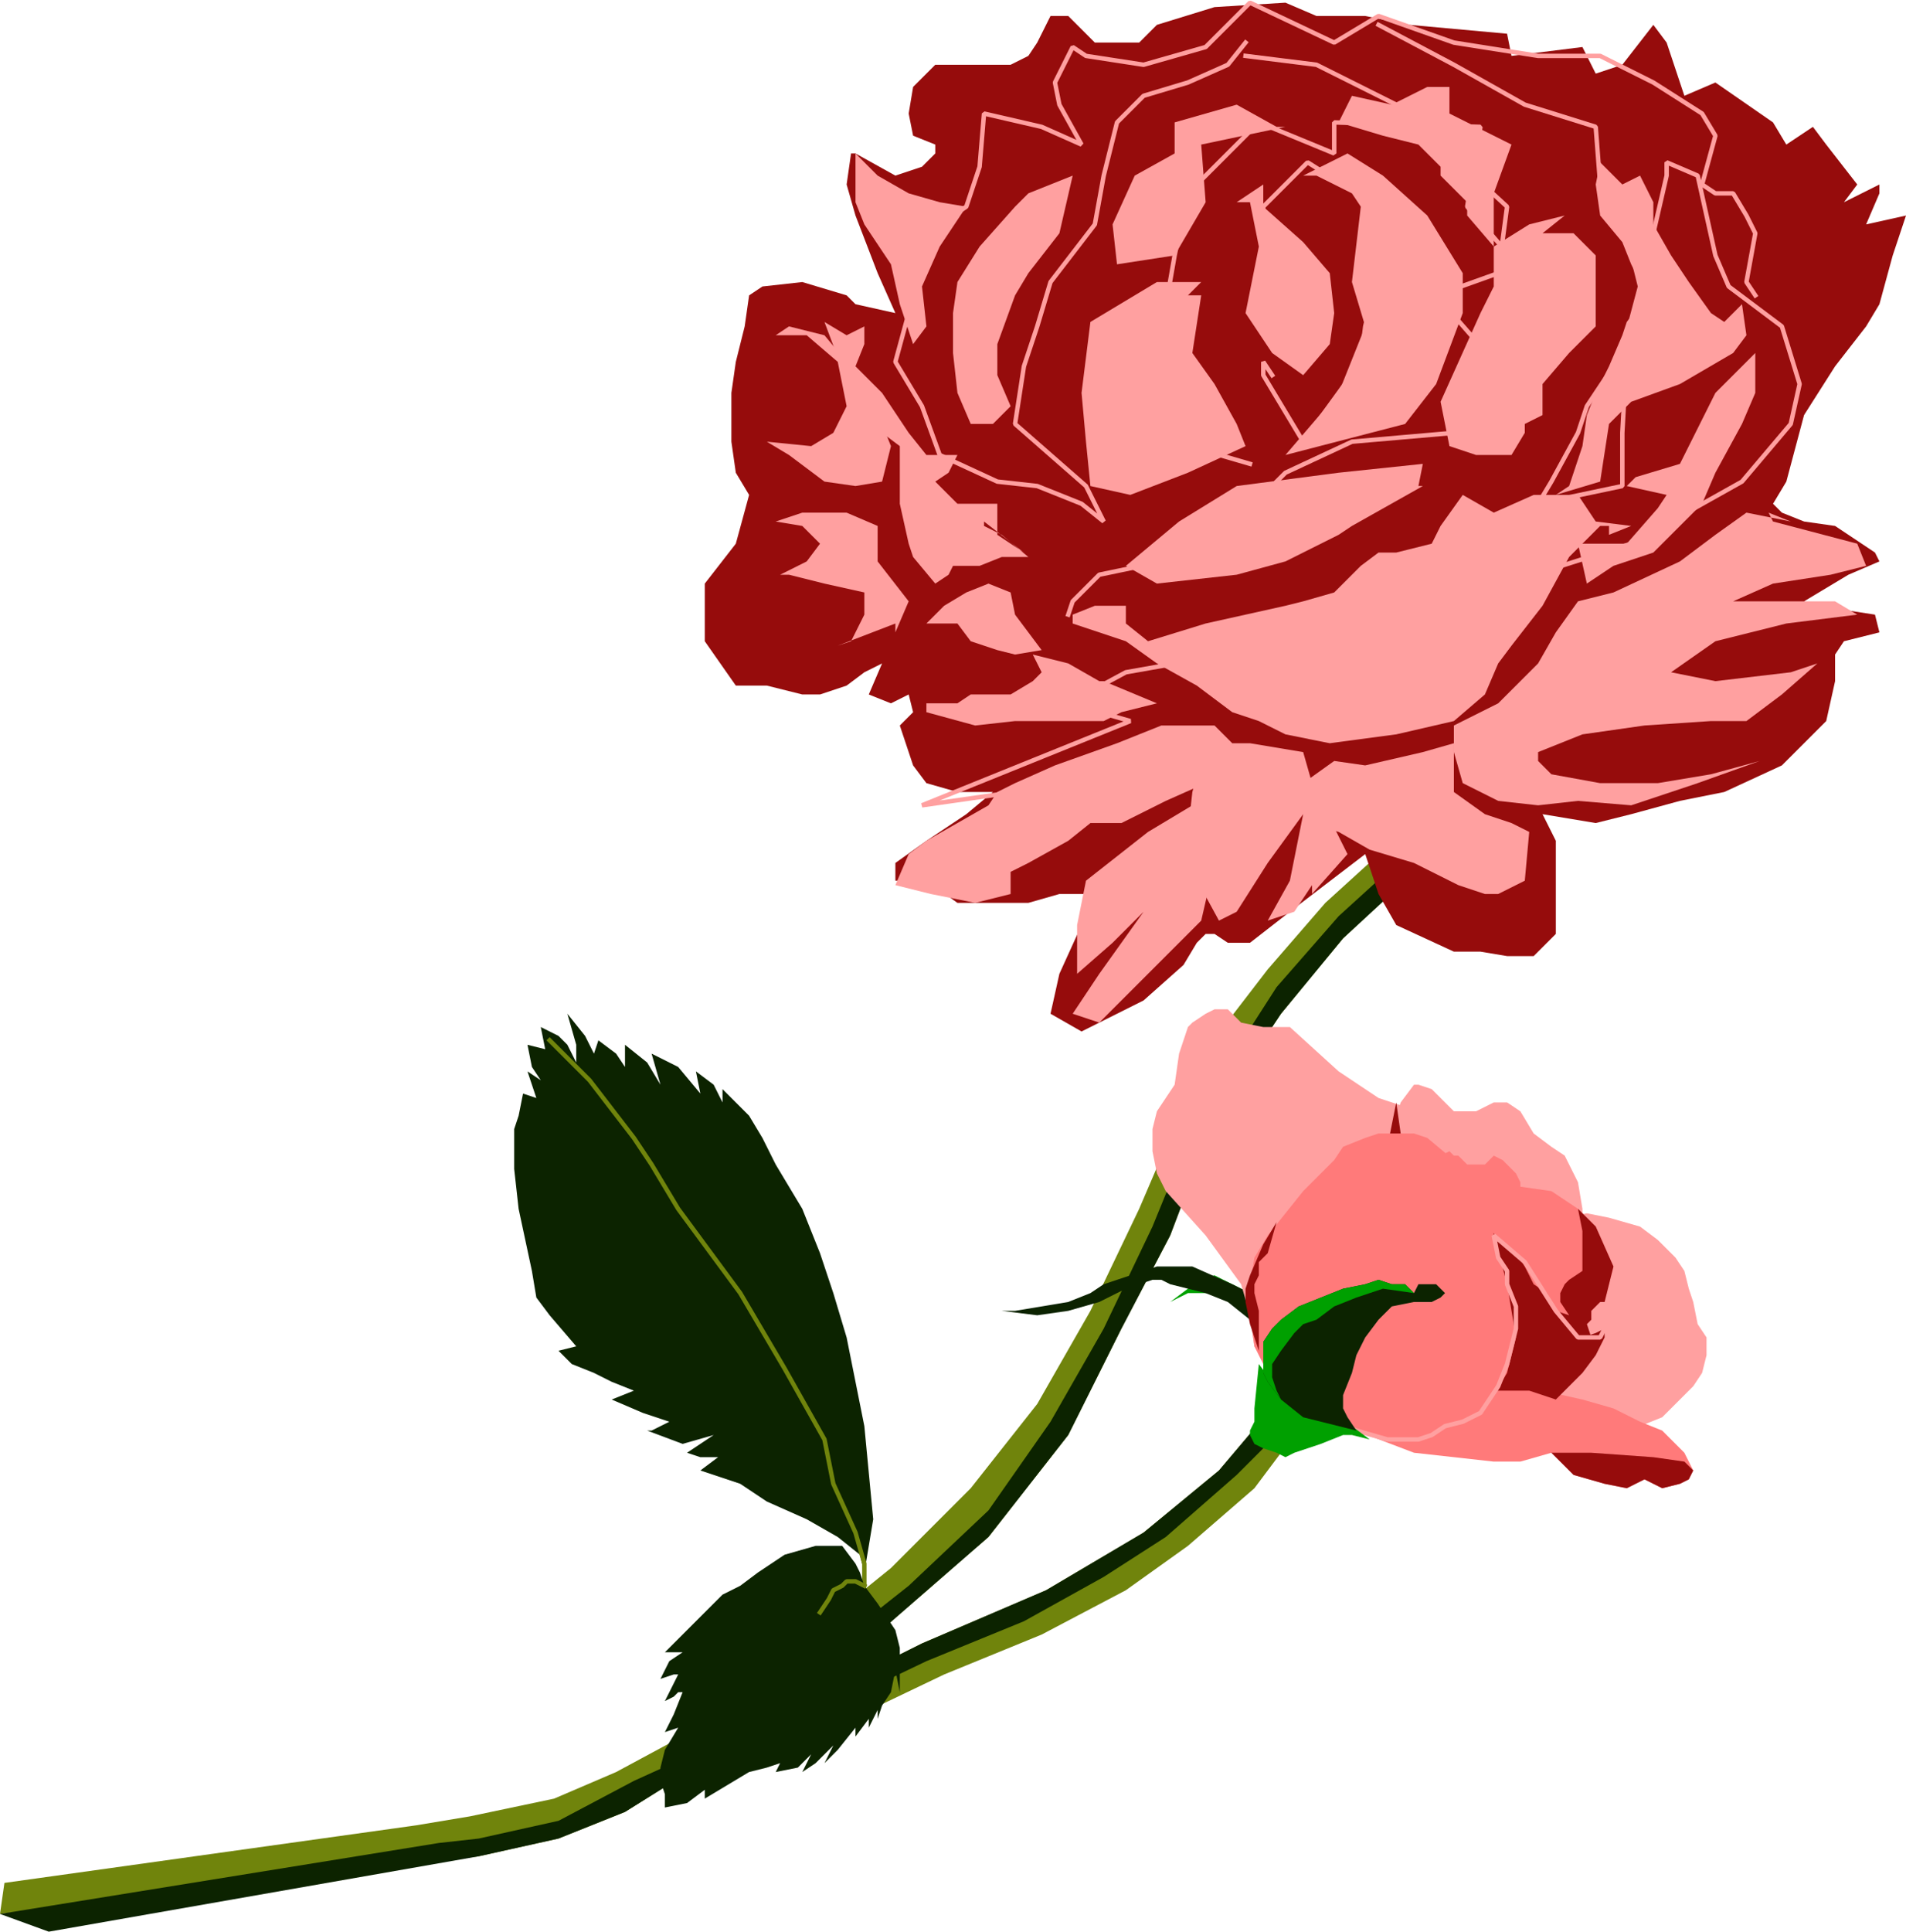 <svg xmlns="http://www.w3.org/2000/svg" width="430" height="435.603" version="1.2"><g fill="none" fill-rule="evenodd" stroke="#000" stroke-linecap="square" stroke-linejoin="bevel" font-family="'Sans Serif'" font-size="12.5" font-weight="400"><path fill="#70840c" stroke="none" d="m0 431.603 108-13 18-4 15-6 16-10 23-15 20-17 23-20 18-23 12-24 11-21 11-29 14-21 14-17 13-12-6-6-11 10-13 15-10 13-10 20-9 21-11 23-12 21-15 19-18 18-26 21-5 5-5 4-13 9-13 7-14 6-19 4-12 2-93 13-1 7"/><path fill="#0c2300" stroke="none" d="m11 435.603 97-17 18-4 15-6 16-10 23-15 20-17 23-20 18-23 12-24 11-21 11-29 14-21 14-17 13-12-3-3-11 10-14 16-9 14-10 18-9 22-11 23-12 21-14 20-18 17-19 15-10 9-9 6-13 9-11 5-17 9-18 4-9 1-99 16 11 4"/><path fill="#0c2300" stroke="none" d="m195 354.603 2-12-2-21-4-20-3-10-3-9-2-5-2-5-6-10-3-6-3-5-6-6v3l-2-4-4-3 1 5-5-6-6-3 2 7-3-5-5-4v5l-2-3-4-3-1 3-2-4-4-5 2 7v4l-2-4-2-2-2-1-2-1 1 5-4-1 1 5 2 3-3-2 2 6-3-1-1 5-1 3v9l1 9 3 14 1 6 3 4 6 7-4 1 3 3 5 2 4 2 5 2-5 2 7 3 6 2-4 2h-1l8 3 7-2-6 4 3 1h4l-4 3 9 3 6 4 9 4 7 4 5 4 1 4"/><path stroke="#70840c" stroke-linecap="butt" stroke-linejoin="miter" stroke-miterlimit="2" d="m194 359.603 1-2v-5l-2-7-5-11-2-10-9-16-10-17-14-19-6-10-4-6-10-13-9-9" vector-effect="non-scaling-stroke"/><path fill="#00a000" stroke="none" d="m288 301.603-3-6-3-4-4-2-4-2-3 1-3 2-4 3 4-2h6l4 1 4 5 3 6 3-2"/><path fill="#0c2300" stroke="none" d="m285 299.603-3-8-4-2-9-4h-8l-12 4-3 2-5 2-6 1-6 1h-3l8 1 7-1 7-2 6-3 6-2h2l2 1 8 2 5 2 5 4h1l2 2"/><path fill="#ffa0a0" stroke="none" d="M357 280.603v-8l-1-6-2-4-1-2-3-2-4-3-3-5-3-2h-3l-4 2h-5l-3-3-2-2-3-1h-1l-3 4-2 6-2 6-1 8 46 12"/><path fill="#ffa0a0" stroke="none" d="m353 274.603 5-1 5 1 7 2 4 3 4 4 2 3 1 4 1 3 1 5 2 3v4l-1 4-2 3-3 3-4 4-5 2-5 3-8 1h-12l8-51"/><path fill="#ff7a7a" stroke="none" d="m337 268.603 6-1 7 1 6 4 4 4 4 9-1 4-1 4h-1l-2 2v2l-1 1 1 3h-6l-10-2-6-31"/><path fill="#960c0c" stroke="none" d="m357 277.603-1-5 2 2 2 2 4 9-1 4-1 4h-1l-2 2v2l-1 1 1 3h-6l-4-2-1-2 1-2h2l3 1-2-3v-2l1-2 1-1 3-2v-9"/><path fill="#ffa0a0" stroke="none" d="m320 250.603-9-3-9-6-11-10h-6l-5-1-3-3h-3l-2 1-3 2-1 1-2 6-1 7-2 3-2 3-1 4v5l1 5 2 4 9 10 8 11 2 7 1 7 8 12 3-10 26-55"/><path fill="#960c0c" stroke="none" d="m315 248.603-2 10-2 7v3l10 3-2-4-2-5-1-4v-3l-1-7"/><path fill="#ff7a7a" stroke="none" d="m298 319.603 21 8 9 1 9 1h6l7-2 5 5 7 2 5 1 4-2 4 2 4-1 2-1 1-2-2-4-2-2-3-3-5-2-6-3-7-2-18-4-8-2h-10l-3-1-6 1v-2l-14 12"/><path fill="#960c0c" stroke="none" d="M359 327.603h-9l5 5 7 2 5 1 4-2 4 2 4-1 2-1 1-2-2-2-7-1-14-1"/><path fill="#ff7a7a" stroke="none" d="m322 262.603 1-2h2l2-1 1 1h1l2 2h4l2-2 2 1 2 2 1 1 1 2v2l2 6v9l-2 3-1 3-20-27"/><path fill="#960c0c" stroke="none" d="m331 317.603 2-43 9 8 2 3 2 4 3 2 2 4 2 4 1 1 2 1h1l3-1 2-1v2l-1 2-1 2-3 4-6 6-6-2h-8l-6 4"/><path fill="#ff7a7a" stroke="none" d="m291 315.603-5-6-3-6-1-7v-7l1-6 3-5 8-10 4-4 3-3 2-3 5-2 3-1h8l3 1 6 5 5 7 3 6 4 15 1 6 1 6-2 8-3 5-3 3-8 4-3 1-3 1-15-2-14-6"/><path stroke="#ffa0a0" stroke-linecap="butt" stroke-linejoin="miter" stroke-miterlimit="2" d="m306 322.603 7 2h7l3-1 3-2 4-1 4-2 2-3 2-3 2-5 2-8v-5l-2-5v-3l-2-3-1-5 7 6 7 11 5 6h5l1-2-2-1" vector-effect="non-scaling-stroke"/><path fill="#960c0c" stroke="none" d="M281 293.603v-3l1-3 3-7 3-5-2 7-2 2v3l-1 2v2l1 4v9l-2-6-1-5"/><path fill="#70840c" stroke="none" d="m186 381.603 22-11 28-12 22-13 17-14 11-13 6 5-9 12-15 13-14 10-19 10-22 9-23 11-4-7"/><path fill="#0c2300" stroke="none" d="m163 393.603 23-12 22-11 28-12 22-13 17-14 11-13 4 3-11 11-16 14-14 9-18 10-22 9-23 11-21 12-2-4"/><path fill="#00a000" stroke="none" d="m284 307.603 3 4 4 4 3 2 3 1 8 3 4 3-4-1h-2l-5 2-6 2-2 1-2-1-3-1-2-1-1-2v-1l1-2v-3l1-10"/><path fill="#0c2300" stroke="none" d="m306 322.603-12-3-5-4-3-4-1-2v-7l2-3 2-2 4-3 5-2 5-2 5-1 3-1 3 1h3l2 2 1-2h4l2 2-1 1-2 1h-4l-5 1-3 3-3 4-2 4-1 4-2 5v3l1 2 2 3"/><path fill="#00a000" stroke="none" d="m289 304.603-2 3v3l1 3 1 2-3-4-1-2v-7l2-3 2-2 4-3 5-2 5-2 5-1 3-1 3 1h3l2 2-7-1-6 2-5 2-4 3-3 1-2 2-3 4"/><path fill="#0c2300" stroke="none" d="m190 348.603 3 4 1 2 1 3 3 4 2 3 2 3 1 4v10l-1-5-1 5-2 3-1 3v-2l-2 4v-2l-3 4v-2l-4 5-3 3 2-4-2 2-2 2-3 2 2-4-3 3-5 1 1-2-3 1-4 1-5 3-5 3v-2l-4 3-5 1v-3l-1-3v-3l1-4 3-5-3 1 2-4 2-5h-1l-1 1-2 1 1-2 2-4h-1l-3 1 1-2 1-2 3-2h-4l3-3 3-3 7-7 4-2 4-3 6-4 7-2h6"/><path stroke="#70840c" stroke-linecap="butt" stroke-linejoin="miter" stroke-miterlimit="2" d="m195 357.603-2-1h-2l-1 1-2 1-1 2-2 3" vector-effect="non-scaling-stroke"/><path fill="#960c0c" stroke="none" d="m416 45.603 3-4-7-9-3-4-6 4-3-5-13-9-7 3-4-12-3-4-7 9-6 2-3-6-16 2-1-5-22-2-10-2h-11l-7-3-16 1-13 4-4 4h-10l-6-6h-4l-3 6-2 3-4 2h-17l-5 5-1 6 1 5 5 2v2l-3 3-6 2-9-5h-1l-1 7 2 7 5 13 4 9-9-2-2-2-10-3-9 1-3 2-1 7-2 8-1 7v11l1 7 3 5-3 11-7 9v13l7 10h7l8 2h4l6-2 4-3 4-2-3 7 5 2 4-2 1 4-3 3 2 6 1 3 3 4 7 2h8l-6 5-9 6-7 5v4h7l7 5h16l7-2h6l-1 7-5 11-2 9 7 4 8-4 6-3 9-8 3-5 2-2h2l3 2h5l9-7 17-13 3 9 4 7 13 6h6l6 1h6l5-5v-21l-3-6 12 2 8-2 11-3 10-2 13-6 10-10 2-9v-6l2-3 8-2-1-4-13-2-3-1 10-6 7-3-1-2-9-6-7-1-5-2-2-2 3-5 4-15 7-11 7-9 3-5 3-11 3-9-9 2 3-7v-2l-8 4"/><path fill="#ffa0a0" stroke="none" d="m394 115.603-7 5-8 6-15 7-8 2-5 7-4 7-9 9-10 5v6l2 7 8 4 9 1 9-1 12 1 15-5 14-5-11 3-12 2h-13l-11-2-3-3v-2l10-4 14-2 15-1h8l8-6 8-7-6 2-17 2-10-2 10-7 16-4 16-2-5-3h-23l9-4 13-2 8-2-2-5-19-5-1-2 5 2-10-2"/><path fill="#ffa0a0" stroke="none" d="m345 187.603-4-2-6-2-7-5v-11l-7 2-13 3-7-1-7 5 1 9 7 2 7 4 10 3 10 5 6 2h3l6-3 1-11"/><path fill="#ffa0a0" stroke="none" d="m304 192.603-8-16-2-7-12-2h-10l-3 11-1 9 1 9 6 11 4-2 7-11 8-11-3 15-5 9 6-2 4-6v2l8-9"/><path fill="#ffa0a0" stroke="none" d="m276 176.603-2 9v9l-3 13-12 12-11 11-6-2 6-9 10-14-7 7-8 7v-11l2-10 14-11 10-6 6-3 6-7-5 5m92-58-8-1-4-6h-10l-9 4-7-4-5 7-2 4-8 2h-4l-4 3-6 6-7 2-4 1-18 4-13 4-5-4v-4h-7l-5 2v2l12 4 7 5 9 5 8 6 6 2 6 3 10 2 15-2 13-3 7-6 3-7 3-4 7-9 6-11 3-3 4-4h2v2l5-2m-96 58-9 4-10 5h-7l-5 4-9 5-4 2v5l-8 2-10-2-8-2 3-7 4-3 14-8 2-3 4-2 9-4 14-5 10-4h12l4 4-6 9m-11-18-8 2-4 2h-20l-9 1-11-3v-2h7l3-2h9l5-3 2-2-2-4 8 2 7 4h1l12 5m-26-12-6-8-1-5-5-2-5 2-5 3-4 4h-4 11l3 4 6 2 4 1 6-1m-4-22-6-4v-7h-9l-5-5 3-2 2-4h-7l-4-5-6-9-6-6 2-5v-4l-4 2-5-3 3 8 2 8 1 7-1 7-5 2 7 2 3-4 3-5 4 3v13l2 9 1 3 5 6 3-2 1-2h6l5-2h6l-6-5-4-2v-1l9 7m-26 11-7-9v-8l-7-3h-10l-6 2 6 1 4 4-3 4-6 3h2l8 2 9 2v5l-3 6-3 1 13-5v2l3-7"/><path fill="#ffa0a0" stroke="none" d="m178 73.603 8 2 5 6 4 9 4 5 2 5-2 8-6 1-7-1-8-6-5-3 10 1 5-3 3-6-2-10-7-6h-7l3-2m218 6v9l-3 7-6 11-3 7-11 11-9 3-6 4-2-9h11l7-8 2-3-9-2 2-2 10-3 4-8 4-8 2-2 7-7m-35 29 2-13 5-5 11-4 12-7 3-4-1-7-4 4-3-2-5-7-4-6-4-7v-5l-3-6-4 2-5-5-1 5 1 7 5 6 2 5 2 4v5l-3 4-1 3-3 7-3 6-2 5-1 7-3 9-3 2 10-3m-122-56-7 9-3 5-4 11v7l3 7-4 4h-5l-3-7-1-9v-9l1-7 5-8 8-9 3-3 10-4-3 13m-30 21-1-9 4-9 6-9-6-1-7-2-7-4-5-5v11l2 5 6 9 2 9 3 9 3-4"/><path stroke="#ffa0a0" stroke-linecap="butt" stroke-linejoin="miter" stroke-miterlimit="2" d="m311 5.603 17 9 16 9 16 5 1 13 6 11 3 12-4 15-8 12-2 6-6 11-3 5 19-4v-12l1-18 4-15 2-12 3-13v-3l7 3 4 18 3 7 12 9 4 13-2 9-11 13-25 14-63 20-51 9-13 7 7 2 7 2-47 19 21-3 38-7" vector-effect="non-scaling-stroke"/><path stroke="#ffa0a0" stroke-linecap="butt" stroke-linejoin="miter" stroke-miterlimit="2" d="m281 9.603-4 5-9 4-10 3-6 6-3 12-2 11-10 13-3 10-3 9-2 13 8 7 8 7 4 8-5-4-10-4-9-1-13-6-4-11-6-10 3-11v-6l7-14 6-4 3-9 1-12 13 3 9 4-5-9-1-5 4-8 3 2 13 2 14-4 7-7 3-3 19 9 10-6 17 6 19 3h14l12 6 11 7 3 5-3 11 3 2h4l3 5 2 4-2 11 2 3" vector-effect="non-scaling-stroke"/><path fill="#ffa0a0" stroke="none" d="m305 21.603 9 2 8-4h5v6l14 7-4 11v12l-6-7v-3l-6-6v-2l-5-5-8-2-10-3 3-6m-1 13 8 5 10 9 8 13v9l-6 16-7 9-27 7 12-14 6-15-3-10 2-17-2-3-8-4h-3l10-5m49 14-8 2-8 5v9l-3 6-9 20 2 10 6 2h8l3-5v-2l4-2v-7l6-7 6-6v-16l-5-5h-7l5-4m-32 56-19 2-23 3-13 8-12 10 7 4 18-2 11-3 12-6 3-2 16-9h-1l1-5"/><path fill="#ffa0a0" stroke="none" d="M285 41.603v5l9 8 6 7 1 9-1 7-6 7-7-5-6-9 3-15-2-10h-3l6-4m5-13-19 4 1 13-7 12-13 2-1-9 5-11 9-5v-7l14-4 9 5h2m-19 38-2 13 5 7 5 9 2 5-13 6-13 5-9-2-1-10-1-11 2-16 15-9h10l-3 3h3"/><path stroke="#ffa0a0" stroke-linecap="butt" stroke-linejoin="miter" stroke-miterlimit="2" d="M285 55.603v-9l10-10 19 12-6 25-1 8-5 7-8 11-9-15v-3l2 3" vector-effect="non-scaling-stroke"/><path stroke="#ffa0a0" stroke-linecap="butt" stroke-linejoin="miter" stroke-miterlimit="2" d="m282 104.603-24-7 7-40 3-14 16-16 17 7v-7l33 1-3 18 13 15-3 23-13 13-23 2-15 7-18 18-24 5-6 6-1 3" vector-effect="non-scaling-stroke"/><path stroke="#ffa0a0" stroke-linecap="butt" stroke-linejoin="miter" stroke-miterlimit="2" d="m281 12.603 16 2 18 9 25 23-2 15-14 5 14 16" vector-effect="non-scaling-stroke"/></g></svg>
